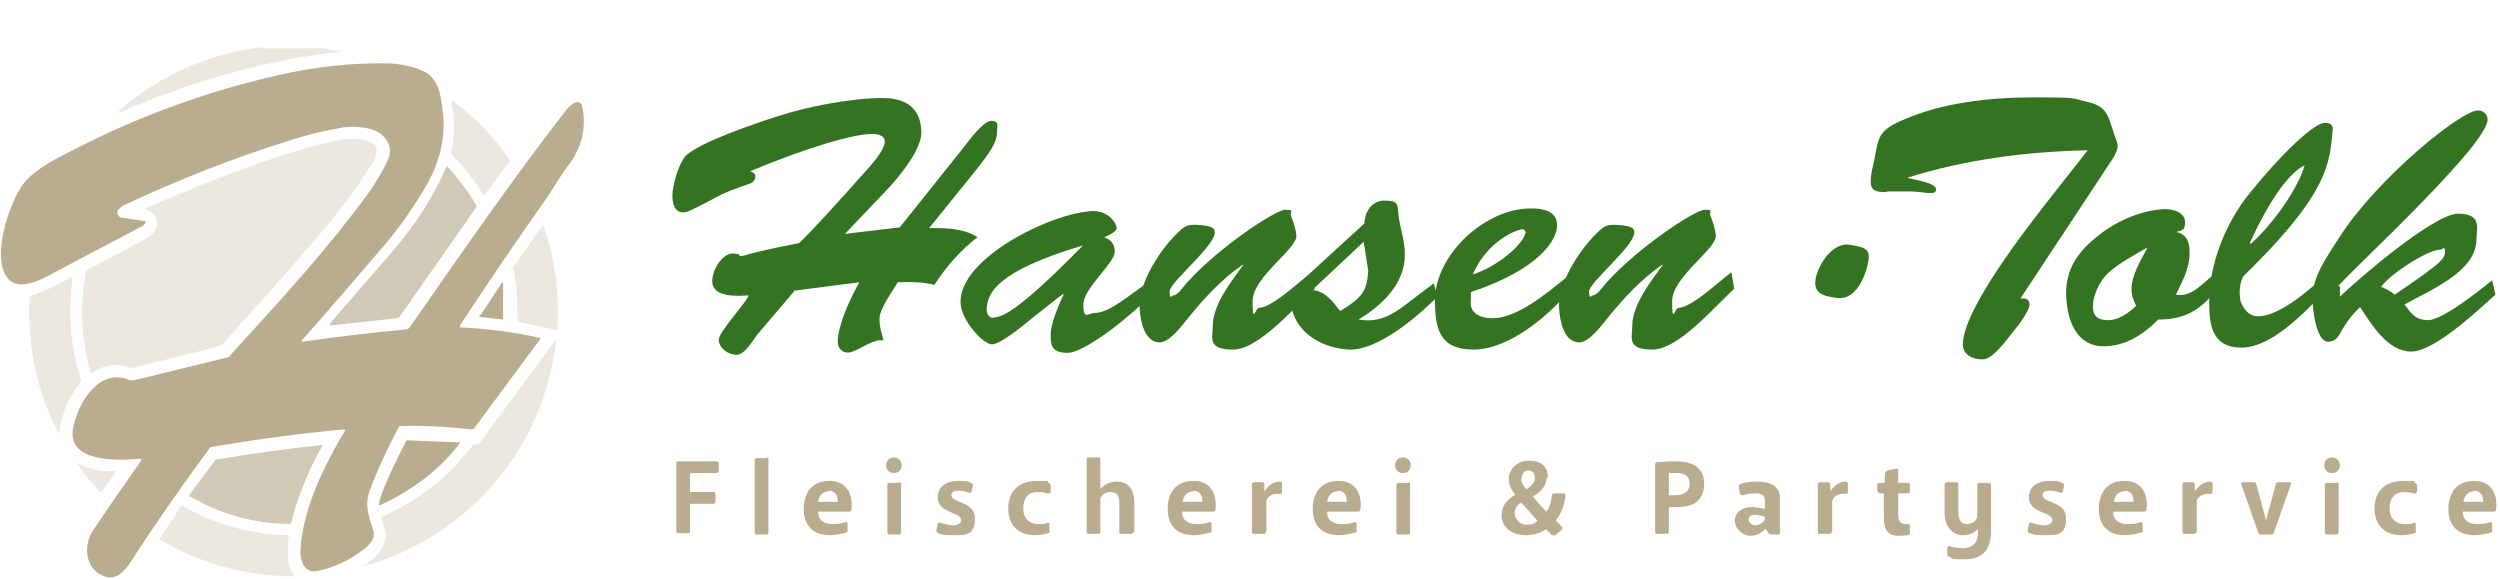 <svg xmlns="http://www.w3.org/2000/svg" id="Ebene_2" data-name="Ebene 2" viewBox="0 0 382.6 88.6"><defs><style> .cls-1 { isolation: isolate; } .cls-2 { fill: #337321; } .cls-2, .cls-3, .cls-4, .cls-5 { stroke-width: 0px; } .cls-3 { fill: #d1c9b5; } .cls-4 { fill: #baad8f; } .cls-5 { fill: #ece8e0; } </style></defs><g id="Ebene_2-2" data-name="Ebene 2-2"><g id="Ebene_1-2" data-name="Ebene 1-2"><g><g class="cls-1"><path class="cls-2" d="M121.6,44.5l-5.7,6.7c-.7.9-1.9,3.1-3.2,3.1s-2.7-1.1-2.7-2.3,3.9-5.3,4.6-6.8c-3.8.3-5.6-.4-5.6-2.2s1.6-4.2,3.1-4.2.8.4,1.3.4.7-.4,8.9-2c2.1-2,6-6.3,10.8-11.7.7-.8,2.3-2.7,2.3-3.8s-1.3-1.2-1.9-1.2c-2.9,0-9.8,2-18.7,5.7.4.2.8.3.8.8,0,.8-.7,1.1-1.4,1.3-4.1,1.4-3.7,1.5-7.5,3.4-.7.3-1.4.8-2.2.8-1.3,0-1.6-1.5-1.6-2.5,0-1.6.9-4.7,1.9-6,2-2.2,11.1-5.2,14.2-6.2,4.5-1.5,11.4-2.8,16.1-2.8s5.9,2.7,5.9,5.3-3.3,6.7-5.5,9l-6.2,6.5,8.4-1,9.9-12.4c.7-.9,2.9-3.9,4.1-3.9s.9.7.9,1.3c0,1.8-.4,2.8-4.5,7.8l-5.9,7.3c2.5,0,5.2,0,7.4,1.4-2.6,2-4.8,4.5-6.6,7.3-1.6-.4-3.3-.5-5.6-.4-.8,1.4-2.8,4-2.8,5.6s.4,2.2.6,3.3c-1.8-.4-4.5,2.3-5.9,1.8-.9-.3-1.3-1.1-1-2.7.3-1.6,1.1-4.2,3.2-8l-10.1,1.3h0Z"></path><path class="cls-2" d="M157.6,49c-1,.8-4.5,3.7-5.8,3.7s-4.7-3.6-4.8-6.4c-.2-6.8,14-13.8,20.3-14,2.5,0,3.6,2,3.6,2.6s-1.4,1.2-1.9,1.4c1,.4,1.6,1,1.6,2.2,0,1.8-4.8,5.6-4.8,8.1s.8,1.3,1.7,1.3c2.3,0,5.4-2.8,7.8-4.4l.4,2c-2.4,2.7-9.7,8.5-12.3,8.5s-2.6-1.3-2.6-2.9,1.3-4.6,2-6.1h-.1c0-.1-5,3.9-5,3.9h0ZM151,47.5c0,.3.3,1.3,1.1,1.1,1.1-.2,2.8,0,13.6-11h-.1c-13,3.9-14.6,7.2-14.6,9.9h0Z"></path><path class="cls-2" d="M200.8,41.8l.4,2.4c-2.9,2.6-8.5,9.3-12.5,9.3s-3.1-1.8-3.1-3.6c0-3.3,2.9-6.9,4.7-9.4h-.1c-3.2,2.2-5.9,5.1-8.4,8.2-.8,1-2.8,3.7-4.3,3.7-2.4,0-3-3.4-3.1-5.3-.2-3.8,3.3-9.3,6.4-12,.7-.6,1.2-.7,2.1-.7,3.3.1,3,.9,3,1.2,0,2.1-6.9,7.6-6.9,9s.3.6.6.6.9-.5,1.1-.8c4.4-5.6,14.4-12.3,16-12.3s.6.3.9,1c.3.8.7,1.8.8,3,0,2.1-6.7,6.3-6.7,10s.4,1,1,1c1.3,0,3.7-1.9,4.7-2.7l3.3-2.7h0Z"></path><path class="cls-2" d="M219.4,43.3l.6,2.1c-3.3,3.3-9.3,8.3-13.6,8.1-3.7-.2-7.7-2.2-8.7-6.2-.3.3-.7.7-1.2.7s-.9-.5-.9-1c0-.7.9-1.5,1.3-1.9l11.9-10.9c.1-1.8,1.1-3.5,3.1-3.5s2,.5,2.1,2c.2,2.1,1,3.9,1,6.3,0,4.5-3.6,7.8-7.1,9.9,3.5.6,5.6-1,8.3-3.1l3.3-2.5h0ZM200.8,44.4c2,.1,3.2,1.8,4.3,3.2,3.3-2,4.1-3,4.3-6.1-.2-1.2-.4-2.6-.7-4.5l-7.9,7.4h0Z"></path><path class="cls-2" d="M240.2,44.5c-3.3,3.9-9.3,9-14.7,9s-5.8-3.5-5.9-7.2c-.2-7.2,7.7-14.5,14.8-14.4,1.8,0,3.9.4,3.9,2.6s-2.7,6.7-13.2,10.2v1.2c-.3,2.1,1.5,2.8,3.3,2.8,3.9,0,8.5-4,11.4-6.3l.5,2.1h0ZM233.5,35.7c0-.4-.3-.7-.7-.6-2.7.7-5.9,3.3-7.4,6.9,4.8-1.6,8.1-5.4,8-6.3Z"></path><path class="cls-2" d="M265,41.8l.4,2.4c-2.9,2.6-8.5,9.3-12.5,9.3s-3.1-1.8-3.1-3.6c0-3.3,2.9-6.9,4.7-9.4h-.1c-3.2,2.2-5.9,5.1-8.4,8.2-.8,1-2.8,3.7-4.3,3.7-2.4,0-3-3.4-3.1-5.3-.2-3.8,3.3-9.3,6.4-12,.7-.6,1.2-.7,2.1-.7,3.3.1,3,.9,3,1.2,0,2.1-6.9,7.6-6.9,9s.3.6.6.6.9-.5,1.1-.8c4.4-5.6,14.4-12.3,16-12.3s.5.3.9,1c.3.8.7,1.8.8,3,0,2.1-6.7,6.3-6.7,10s.4,1,1,1c1.3,0,3.7-1.9,4.7-2.7l3.3-2.7h0Z"></path><path class="cls-2" d="M288.8,29.4c-1.2,0-2.5,0-2.5-1.5s.3-2.2.5-3.2c.7-3.5.5-4.6,4.1-6.2,6.2-2.8,13.6-3.6,20.4-3.6s5.6.1,8.2.7c3.4.8,3.1,2.5,4.5,6.2.5,1.3-1.3,3.3-2,4.5l-12.8,19.4h.1c.5-.1,1.3,0,1.3.9s-1.6,3.1-2.3,3.9c-1,1.2-3.2,4.5-4.9,4.5s-3-.8-3-2.3c0-5.4,10-18.1,13.6-22.7l5.5-7c-9.4.2-18.7,1.4-27.6,4.2h0c.8.3,4.4.7,4.4,1.8s-2.2.2-4.4.3h-3.2s0,0,0,0Z"></path><path class="cls-2" d="M339.1,44.5c-2.5,3.1-4.9,4.4-8.8,4.4-2.3,2.3-5,4.1-8.4,4.1s-5.5-2.8-5.7-7.8c-.1-4.1,1.9-6.8,5-9.2,3-2.4,6.9-3.9,10.2-4,1.2,0,3,.5,3,2s-.7,1.2-1.3,1.5c1.6.4,2,1.6,2,3.2,0,2.4-1.1,4.3-2.1,6.4,2.4.4,3.9-1.6,5.6-2.9l.5,2.3h0ZM322.5,41.9c-1.2,1.2-2.2,3.3-2.2,5s1,2.1,2.4,2.1,3-1,4.2-2.2c-.4-.9-.7-1.6-.7-2.5,0-2.8,2.6-6.3,2.4-6.4-1.9,1.1-4.4,2.4-6.1,4h0Z"></path><path class="cls-2" d="M355.8,44.6c-3,3.1-8.1,8.6-12.8,8.6s-4.9-3.9-4.9-7.1c0-5.7,2.5-11.9,6-16.3,4.8-6,10-11,11.7-11s1.1,1.3,1.1,2c-.4,5.2-1.8,10-13.6,21.5-.5.9-.7,2.5-.4,3.8.5,1.3,1.3,2.3,2.7,2.3,3,0,7.2-3.5,9.4-5.5l.8,1.6h0ZM344.5,37.3c3.9-3.6,7.3-8.8,8.2-12-2.7,1.3-5.8,6.2-8.4,11.9h.1q0,.1,0,.1Z"></path><path class="cls-2" d="M358.1,43.9v1.5c2.8-2.7,14.4-12.7,18.1-12.7s2.8,2.3,2.8,3.9c0,5.1-7.4,7.9-11,10,1,1.4,1.6,2.3,3.5,2.4,1,0,3.2-.7,9.9-6.1l.5,2.2c-2.7,2.4-9.3,8.7-12.9,8.7s-6.1-4.2-7.8-6.8c-1.2,1.1-2.1,2.3-2.9,3.7-.4.8-.9,1.6-2,1.6-1.9,0-2.4-5.3-2.4-6.6,0-3.5,2.2-6.3,4-9.2,5.9-9.3,19-19.8,21.4-19.6.8,0,1.4.7,1.4,1.4,0,3.8-19.5,21.8-22.8,25.4h0ZM371.6,41.5c.8-.6,2.6-1.8,2.6-2.9s-.4-.4-.7-.4c-2,0-7.8,3.8-9.1,5.7.8.3,1.5.7,2.1,1.2,0,0,5.1-3.5,5.1-3.6Z"></path></g><g><path class="cls-5" d="M40.2,7.4h9.6c.9.3,1.8.4,2.8.5,0,0,0,0,0,0h0c0,0,0,0,0,0-11.6,1.1-23.4,4.6-34,9.2-.6.3-.7.2-.2-.3,6.1-5.3,13.3-8.5,21.7-9.6Z"></path><path class="cls-4" d="M21.5,70.4c0,0,0-.2,0-.2,0,0,0,0-.1,0-3,.3-11.3.7-10.2-4.7.7-3.8,4-9.4,8.7-7.3.2,0,.4,0,.6,0l14.3-3.5c.2,0,.3-.1.4-.3,8.6-9.4,14.9-16.3,21-24.6,1.4-1.9,2.4-3.7,3.2-5.4.9-2-.5-4-2.5-4.6-1.4-.4-2.9-.5-4.4-.3-2.9.5-5.8,1.2-8.5,2.1-8,2.5-16.2,5.7-24.6,9.6-.5.2-.9.5-1.2.8-.3.3-.3.8,0,1.1.1.1.3.2.4.2l3.3.5c.4,0,.5.2.2.5-.1.2-.3.3-.5.4-4.8,2.5-9.5,5-14.2,7.5-2.2,1.1-5.5,2.6-6.8-.6-1.4-3.5.7-9.7,2.4-12.6,1.5-2.7,5.3-4.6,8.1-6,9.9-5.1,20.4-9,31.5-11.5,5.8-1.3,11.3-1.9,16.5-1.8,1.6,0,3.3.3,5,.9,2.8.9,3.3,3.4,3.6,6,.6,4.1-.3,8-2.4,11.7-2,3.4-4.1,6.4-6.2,8.9-4.1,4.8-8.4,9.8-12.9,14.9,0,0,0,.2,0,.2,0,0,0,0,.1,0,5.5-.8,10.8-1.4,15.9-1.9.2,0,.3-.1.5-.3,7.8-11.2,15.6-22.5,23.9-33.2.4-.5.8-.9,1.4-1.2.4-.2.9,0,1.1.4,0,0,0,.1,0,.2.7,3.3-.1,6.4-2.2,9.1-1.2,1.6-2.2,3.4-3.3,5-4.6,6.5-9,13-13.2,19.4,0,0,0,.2,0,.3,0,0,0,0,0,0,4.2.2,8.2.7,12.1,1.6.2,0,.3.2.1.3l-10,13.5c-.1.2-.3.2-.5.2-3.7-.4-7.2-.6-10.7-.5-.2,0-.3,0-.4.2-2,3.8-3.5,7.1-4.5,9.9-.7,2.1,0,3.9.6,5.8.4,1.2-.4,2.1-1.2,2.8-2.4,1.9-4.9,3-7.4,3.5-2.1.4-2.7-2-2.5-3.6.5-6.3,3.6-12.5,6.8-17.9,0,0,0-.1,0-.2,0,0,0,0,0,0-6.6.6-13.4,1.5-20.4,2.7-.2,0-.3.1-.4.3-4.2,5.7-8.2,11.4-12,17.3-1,1.5-2.3,3-4.3,2.1-2.7-1.2-3-4.7-1.4-7,2.4-3.6,4.9-7.2,7.5-10.9h0Z"></path><path class="cls-5" d="M69.1,23.2c.5-2.6.5-5.1,0-7.7,0-.2,0-.3.2-.1,3.3,2.5,6.2,5.5,8.6,8.9.1.2.1.3,0,.5l-3.6,4.9c-.2.2-.3.2-.4,0-1.4-2.2-3-4.3-4.8-6.1,0,0-.1-.2,0-.3,0,0,0,0,0,0Z"></path><path class="cls-5" d="M23.7,35.2c.9-1.2,0-2.7-1.3-3.1-.2,0-.3-.2,0-.3,8.9-3.8,17.3-7.2,26.2-9.6,2.6-.7,5.9-1.5,8.2-.4,1.7.8.4,2.9-.3,3.9-2.1,3.4-4.7,6.8-7.8,10.4-4.5,5.3-9.4,10.8-14.7,16.6-.1.1-.3.2-.5.3l-13.1,3.3c-.2,0-.4,0-.5,0-2.1-.8-4-.5-5.8.8,0,0-.2,0-.2,0,0,0,0,0,0,0-1.5-5.1-1.7-10.2-.8-15.4,0-.2.1-.3.3-.4,2.9-1.5,5.8-3.1,8.8-4.7.6-.3,1.2-.8,1.5-1.3,0,0,0,0,0,0Z"></path><path class="cls-3" d="M50.5,49.5c3.4-3.9,6.6-7.6,9.8-11.3,3.5-4.1,6.1-8.3,8-12.6,0-.2.2-.2.3,0,1.6,1.8,3.1,3.8,4.3,5.8,0,.1,0,.2,0,.3l-11.7,16.7c-.1.2-.3.3-.5.3l-10.1,1.1c-.2,0-.2,0-.1-.2h0Z"></path><path class="cls-5" d="M83.2,34.5c1.8,5.3,2.4,10.6,2.1,15.9,0,0,0,.1-.1.1h0l-5.7-1.2c-.2,0-.3-.2-.3-.4,0-2.8-.1-5.3-.6-7.7,0-.2,0-.4.1-.5l4.3-6.2c0,0,.1,0,.2,0,0,0,0,0,0,0h0Z"></path><path class="cls-5" d="M8.9,66.2c-3.3-6.4-4.7-13.3-4.4-20.5,0-.2,0-.3.3-.4,2.1-.8,4.1-1.7,6-2.9.2-.1.3,0,.3.2-.7,5.5-.3,10.6,1.3,15.5,0,.2,0,.4-.1.5-1.8,2.2-2.9,4.7-3.2,7.5,0,.2,0,.2-.2,0h0s0,0,0,0Z"></path><path class="cls-4" d="M73.5,48.3l3.3-5c0,0,.2,0,.2,0,0,0,0,0,0,.1v5.3c0,0,0,.2-.2.2h0l-3.3-.4c0,0-.2,0-.2-.2,0,0,0,0,0,0h0s0,0,0,0Z"></path><path class="cls-5" d="M73.4,67.8l11.5-15.6c.2-.3.3-.2.2,0-1.9,16.4-13.3,29.8-29.2,34.4-.4.1-.4,0,0-.2,2-1.3,3.8-3.3,2.9-5.8-.2-.4-.3-.8-.4-1.2,0-.2,0-.3.2-.4,5.5-2.4,10-6,13.7-10.8.1-.2.3-.2.5-.2h.4c.1,0,.2-.1.3-.2h0Z"></path><path class="cls-4" d="M70.4,67.8c-3.1,4.1-7.4,7.3-12.2,9.5,0,0-.1,0-.2,0,0,0,0,0,0,0,0-.5.2-1,.3-1.4,1-2.7,2.3-5.4,3.8-8.3,0-.2.2-.2.4-.2l7.8.3c0,0,.1,0,.1.1s0,0,0,0h0Z"></path><path class="cls-3" d="M49.3,68.3c-2.1,3.7-3.7,7.6-4.7,11.6,0,.2-.2.3-.4.3-5.4-.1-10.4-1.5-15.1-4.2-.2,0-.2-.2,0-.4l3.7-5c.1-.2.3-.3.5-.3,5.2-.9,10.6-1.6,16-2.2,0,0,.1,0,.1,0h0c0,0,0,0,0,0h0Z"></path><path class="cls-5" d="M15.4,75.4c-1.3-1.3-2.4-2.8-3.5-4.3-.2-.2-.1-.3.1-.2,1.6.9,3.4,1.3,5.4,1.2.3,0,.3,0,.2.3l-2,2.8c0,0-.2,0-.2,0,0,0,0,0,0,0h0Z"></path><path class="cls-5" d="M44.2,82.2c-.2,1.5-.4,4.3.6,5.6.2.3.2.4-.2.4-7.3-.1-14-2-20.1-5.6-.1,0-.2-.2,0-.3l3.2-4.8c.1-.2.2-.2.4,0,4.8,2.8,10.1,4.2,15.8,4.4.2,0,.3.1.3.3h0Z"></path></g><g class="cls-1"><g class="cls-1"><g class="cls-1"><path class="cls-4" d="M105.6,72.5v2.8h3.6c.2,0,.3.1.3.3v1.2c0,.2-.2.3-.4.3h-3.5v4.2c0,.2-.1.3-.3.3h-1.5c-.2,0-.3-.1-.3-.3v-10.4c0-.2.1-.3.3-.3h5.9c.2,0,.3.2.3.3v1.2c0,.2-.3.3-.4.3h-3.9Z"></path><path class="cls-4" d="M117.3,70c.2,0,.3.1.3.3v11.2c0,.2-.1.3-.3.3h-1.5c-.2,0-.3-.1-.3-.3v-11.1c0-.2.2-.3.3-.3h1.5Z"></path><path class="cls-4" d="M127,73.6c2.6,0,3.6,2.1,3.3,4.4,0,.2-.2.3-.4.3h-4.7c0,1.4,1,1.9,2.2,1.9s1.4-.1,2-.3c.2,0,.3,0,.3.3v.9c.1.2,0,.4-.2.4-.7.2-1.6.4-2.5.4-2.6,0-4-1.5-4-4s1.3-4.3,3.9-4.3ZM126.8,75.2c-1,0-1.5.8-1.6,1.6h3s0-.1,0-.2c0-.7-.3-1.5-1.4-1.5Z"></path><path class="cls-4" d="M138,71.2c0,.7-.5,1.2-1.2,1.2s-1.2-.5-1.2-1.2.5-1.2,1.2-1.2,1.2.6,1.2,1.2ZM137.6,73.8c.2,0,.3.1.3.3v7.4c0,.2-.1.3-.3.3h-1.5c-.2,0-.3-.1-.3-.3v-7.3c0-.2.2-.3.3-.3h1.5Z"></path><path class="cls-4" d="M143.5,76.1c0-1.6,1.3-2.5,3.1-2.5s1.4.1,2,.3c.2,0,.3.3.3.4l-.2.9c0,.2-.2.3-.4.2-.5-.2-1.1-.3-1.7-.3s-1,.2-1,.7c0,1.2,3.6.9,3.6,3.5s-1.3,2.6-3.3,2.6-1.6-.1-2.3-.3c-.2,0-.3-.3-.3-.4l.2-1c0-.2.2-.3.4-.2.6.2,1.4.4,2,.4s1.2-.3,1.2-.8c0-1.3-3.6-1-3.6-3.5Z"></path><path class="cls-4" d="M160.3,80c.2,0,.3,0,.3.2v1c.1.2,0,.4-.2.4-.6.2-1.4.3-2.1.3-2.4,0-4-1.5-4-4.1s1.6-4.2,4.4-4.2,1.3,0,1.8.3c.2,0,.3.3.3.4v1c-.2.2-.3.3-.5.2-.4-.1-.9-.2-1.5-.2-1.4,0-2.2.9-2.2,2.5s1,2.4,2.2,2.4,1.1,0,1.5-.2Z"></path><path class="cls-4" d="M173.4,81.4c0,.2-.2.3-.3.3h-1.5c-.2,0-.3-.1-.3-.3v-4.3c0-1.1-.3-1.8-1.3-1.8s-1.2.4-1.6.9v5.2c0,.2-.1.3-.3.3h-1.5c-.2,0-.3-.1-.3-.3v-11.1c0-.2.2-.3.3-.3h1.5c.2,0,.3,0,.3.3v4.5c.7-.7,1.5-1.1,2.5-1.1,1.8,0,2.7,1.2,2.7,3.4v4.4Z"></path><path class="cls-4" d="M182.7,73.6c2.6,0,3.6,2.1,3.3,4.4,0,.2-.2.3-.4.3h-4.7c0,1.4,1,1.9,2.2,1.9s1.4-.1,2-.3c.2,0,.3,0,.3.3v.9c.1.2,0,.4-.2.4-.7.2-1.6.4-2.5.4-2.6,0-4-1.5-4-4s1.3-4.3,3.9-4.3ZM182.6,75.2c-1,0-1.5.8-1.6,1.6h3s0-.1,0-.2c0-.7-.3-1.5-1.4-1.5Z"></path><path class="cls-4" d="M193.7,81.4c0,.2-.1.3-.3.3h-1.5c-.2,0-.3-.1-.3-.3v-5c0-.9,0-1.6,0-2.3,0-.2.2-.3.3-.3h1.2c.2,0,.3,0,.4.3v1.1c.6-.9,1.4-1.5,2.4-1.5.2,0,.3.2.3.3v1.3c0,.2-.2.3-.3.3-.9-.1-1.7.1-2.1,1v4.9Z"></path><path class="cls-4" d="M204.9,73.6c2.6,0,3.6,2.1,3.3,4.4,0,.2-.2.3-.4.3h-4.7c0,1.4,1,1.9,2.2,1.9s1.4-.1,2-.3c.2,0,.3,0,.3.3v.9c.1.2,0,.4-.2.4-.7.2-1.6.4-2.5.4-2.6,0-4-1.5-4-4s1.3-4.3,3.9-4.3ZM204.7,75.2c-1,0-1.5.8-1.6,1.6h3s0-.1,0-.2c0-.7-.3-1.5-1.4-1.5Z"></path><path class="cls-4" d="M215.9,71.2c0,.7-.5,1.2-1.2,1.2s-1.2-.5-1.2-1.2.5-1.2,1.2-1.2,1.2.6,1.2,1.2ZM215.5,73.8c.2,0,.3.1.3.3v7.4c0,.2-.1.3-.3.3h-1.5c-.2,0-.3-.1-.3-.3v-7.3c0-.2.2-.3.3-.3h1.5Z"></path><path class="cls-4" d="M236.7,73.1c0,1-.6,2-2.1,2.9.7.8,1.4,1.7,2.1,2.3.4-.6.7-1.5.8-2.5,0-.2.2-.3.4-.3h1.4c.2,0,.3.2.3.3-.2,1.6-.7,2.9-1.5,3.8l.9,1c.1.1.1.3,0,.5l-1,.8c-.1.1-.3,0-.5,0l-.9-.9c-.9.6-1.9.9-3.1.9-2.5,0-3.7-1.5-3.7-3s.8-2.4,2.1-3.2c-.6-.7-1-1.5-1-2.4,0-1.5,1.3-2.8,3.1-2.8s2.9.9,2.9,2.6ZM235.3,79.7c-.7-.8-1.6-1.8-2.5-2.8-.6.4-1,.9-1,1.7s.8,1.7,1.8,1.7,1.3-.2,1.7-.6ZM232.8,73.2c0,.6.3,1.1.8,1.7.8-.6,1.3-1,1.3-1.7s-.3-1.2-1-1.2-1,.6-1,1.2Z"></path></g></g><g class="cls-1"><g class="cls-1"><path class="cls-4" d="M255.4,81.4c0,.2-.1.3-.3.3h-1.5c-.2,0-.3-.1-.3-.3v-10.3c0-.2.1-.3.3-.4.8,0,1.7-.1,2.8-.1,2.4,0,4.4.8,4.4,3.4s-1.6,3.6-4.1,3.6c-.2,0-1.1,0-1.3,0v3.8ZM258.6,74.1c0-1.2-.7-1.7-2-1.7s-.9,0-1.2,0v3.4c.3,0,.5,0,.9,0,1.4,0,2.3-.6,2.3-1.8Z"></path></g></g><g class="cls-1"><g class="cls-1"><path class="cls-4" d="M272,81.8h-.9c-.2,0-.4-.1-.5-.3l-.4-.6c-.6.7-1.4,1.1-2.4,1.1s-2.3-1-2.3-2.3,1.2-2.7,4.6-1.8v-1.2c0-.7-.2-1.2-1.4-1.2s-1.5.2-2,.3c-.2,0-.3,0-.4-.2l-.2-1c0-.2,0-.4.2-.5.7-.3,1.7-.4,2.7-.4,1.7,0,3.4.6,3.4,2.4v3.8c0,.6,0,1.1,0,1.6,0,.2-.1.3-.3.3ZM270.1,79.1c-2-.7-2.5-.1-2.5.4s.6.9,1,.9,1.4-.4,1.5-1v-.3Z"></path><path class="cls-4" d="M280.3,81.4c0,.2-.1.3-.3.3h-1.5c-.2,0-.3-.1-.3-.3v-5c0-.9,0-1.6,0-2.3,0-.2.2-.3.3-.3h1.2c.2,0,.3,0,.4.3v1.1c.6-.9,1.4-1.5,2.4-1.5.2,0,.3.2.3.3v1.3c0,.2-.2.3-.3.3-.9-.1-1.7.1-2.1,1v4.9Z"></path><path class="cls-4" d="M287.6,75.4c-.2,0-.3-.2-.3-.3v-.9c0-.2.2-.3.4-.3h.7s.1-1.5.1-1.5c0-.2.2-.3.4-.4l1.3-.3c.2,0,.3.1.3.3v1.9h1.5c.2,0,.3.2.3.3v1c0,.2-.2.3-.4.3h-1.4v3.3c0,1.1.5,1.4,1.1,1.4s.3,0,.4,0c.2,0,.3.1.3.3v1c0,.2-.1.4-.3.4-.4,0-.9.1-1.4.1-1.7,0-2.3-.9-2.3-3v-3.5h-.7Z"></path><path class="cls-4" d="M302.9,80.7c-.6.8-1.3,1.2-2.6,1.2s-2.7-1.1-2.7-3.4v-4.4c0-.2.2-.3.3-.3h1.5c.2,0,.3.1.3.3v4.2c0,1.1.3,1.9,1.3,1.9s1.6-.7,1.6-1.2v-4.8c0-.2.1-.3.3-.3h1.5c.2,0,.3.1.3.3v7.2c0,2.8-1.4,4.2-4,4.2s-1.7-.1-2.4-.4c-.2,0-.3-.3-.3-.4v-1c0-.2.3-.3.4-.2.6.2,1.4.3,2,.3,1.2,0,2.3-.6,2.3-2.3v-.8Z"></path><path class="cls-4" d="M310.5,76.1c0-1.6,1.3-2.5,3.1-2.5s1.4.1,2,.3c.2,0,.3.3.3.4l-.2.9c0,.2-.2.3-.4.2-.5-.2-1.1-.3-1.7-.3s-1,.2-1,.7c0,1.2,3.6.9,3.6,3.5s-1.3,2.6-3.3,2.6-1.6-.1-2.3-.3c-.2,0-.3-.3-.3-.4l.2-1c0-.2.2-.3.4-.2.6.2,1.4.4,2,.4s1.2-.3,1.2-.8c0-1.3-3.6-1-3.6-3.5Z"></path><path class="cls-4" d="M325.2,73.6c2.6,0,3.6,2.1,3.3,4.4,0,.2-.2.3-.4.3h-4.7c0,1.4,1,1.9,2.2,1.9s1.4-.1,2-.3c.2,0,.3,0,.3.3v.9c.1.2,0,.4-.2.4-.7.2-1.6.4-2.5.4-2.6,0-4-1.5-4-4s1.3-4.3,3.9-4.3ZM325.1,75.2c-1,0-1.5.8-1.6,1.6h3s0-.1,0-.2c0-.7-.3-1.5-1.4-1.5Z"></path><path class="cls-4" d="M336.1,81.4c0,.2-.1.3-.3.3h-1.5c-.2,0-.3-.1-.3-.3v-5c0-.9,0-1.6,0-2.3,0-.2.2-.3.3-.3h1.2c.2,0,.3,0,.4.3v1.1c.6-.9,1.4-1.5,2.4-1.5.2,0,.3.2.3.3v1.3c0,.2-.2.3-.3.3-.9-.1-1.7.1-2.1,1v4.9Z"></path><path class="cls-4" d="M343,74.1c0-.1,0-.3.2-.3h1.7c.2,0,.4.1.4.3l1.5,5.5,1.5-5.5c0-.2.2-.3.4-.3h1.7c.2,0,.3.2.2.3l-2.6,7.4c0,.2-.2.3-.4.3h-1.6c-.2,0-.4-.1-.4-.3l-2.6-7.4Z"></path><path class="cls-4" d="M358.1,71.2c0,.7-.5,1.2-1.2,1.2s-1.2-.5-1.2-1.2.5-1.2,1.2-1.2,1.2.6,1.2,1.2ZM357.6,73.8c.2,0,.3.1.3.3v7.4c0,.2-.1.3-.3.3h-1.5c-.2,0-.3-.1-.3-.3v-7.3c0-.2.2-.3.3-.3h1.5Z"></path><path class="cls-4" d="M369.4,80c.2,0,.3,0,.3.2v1c.1.2,0,.4-.2.4-.6.2-1.4.3-2.1.3-2.4,0-4-1.5-4-4.1s1.6-4.2,4.4-4.2,1.3,0,1.8.3c.2,0,.3.3.3.4v1c-.2.2-.3.3-.5.2-.4-.1-.9-.2-1.5-.2-1.4,0-2.2.9-2.2,2.5s1,2.4,2.2,2.4,1.1,0,1.5-.2Z"></path><path class="cls-4" d="M378.7,73.6c2.6,0,3.6,2.1,3.3,4.4,0,.2-.2.3-.4.3h-4.7c0,1.4,1,1.9,2.2,1.9s1.4-.1,2-.3c.2,0,.3,0,.3.3v.9c.1.2,0,.4-.2.4-.7.2-1.6.4-2.5.4-2.6,0-4-1.5-4-4s1.3-4.3,3.9-4.3ZM378.6,75.2c-1,0-1.5.8-1.6,1.6h3s0-.1,0-.2c0-.7-.3-1.5-1.4-1.5Z"></path></g></g></g></g></g><g class="cls-1"><g class="cls-1"><path class="cls-2" d="M277.8,43.3c0-2,2.4-6.5,5.5-5.8.8.2,2.7.2,2.7,1.7s-1.4,6.8-4.8,6.4c-1.5-.2-3.4-.4-3.4-2.3Z"></path></g></g></g></svg>